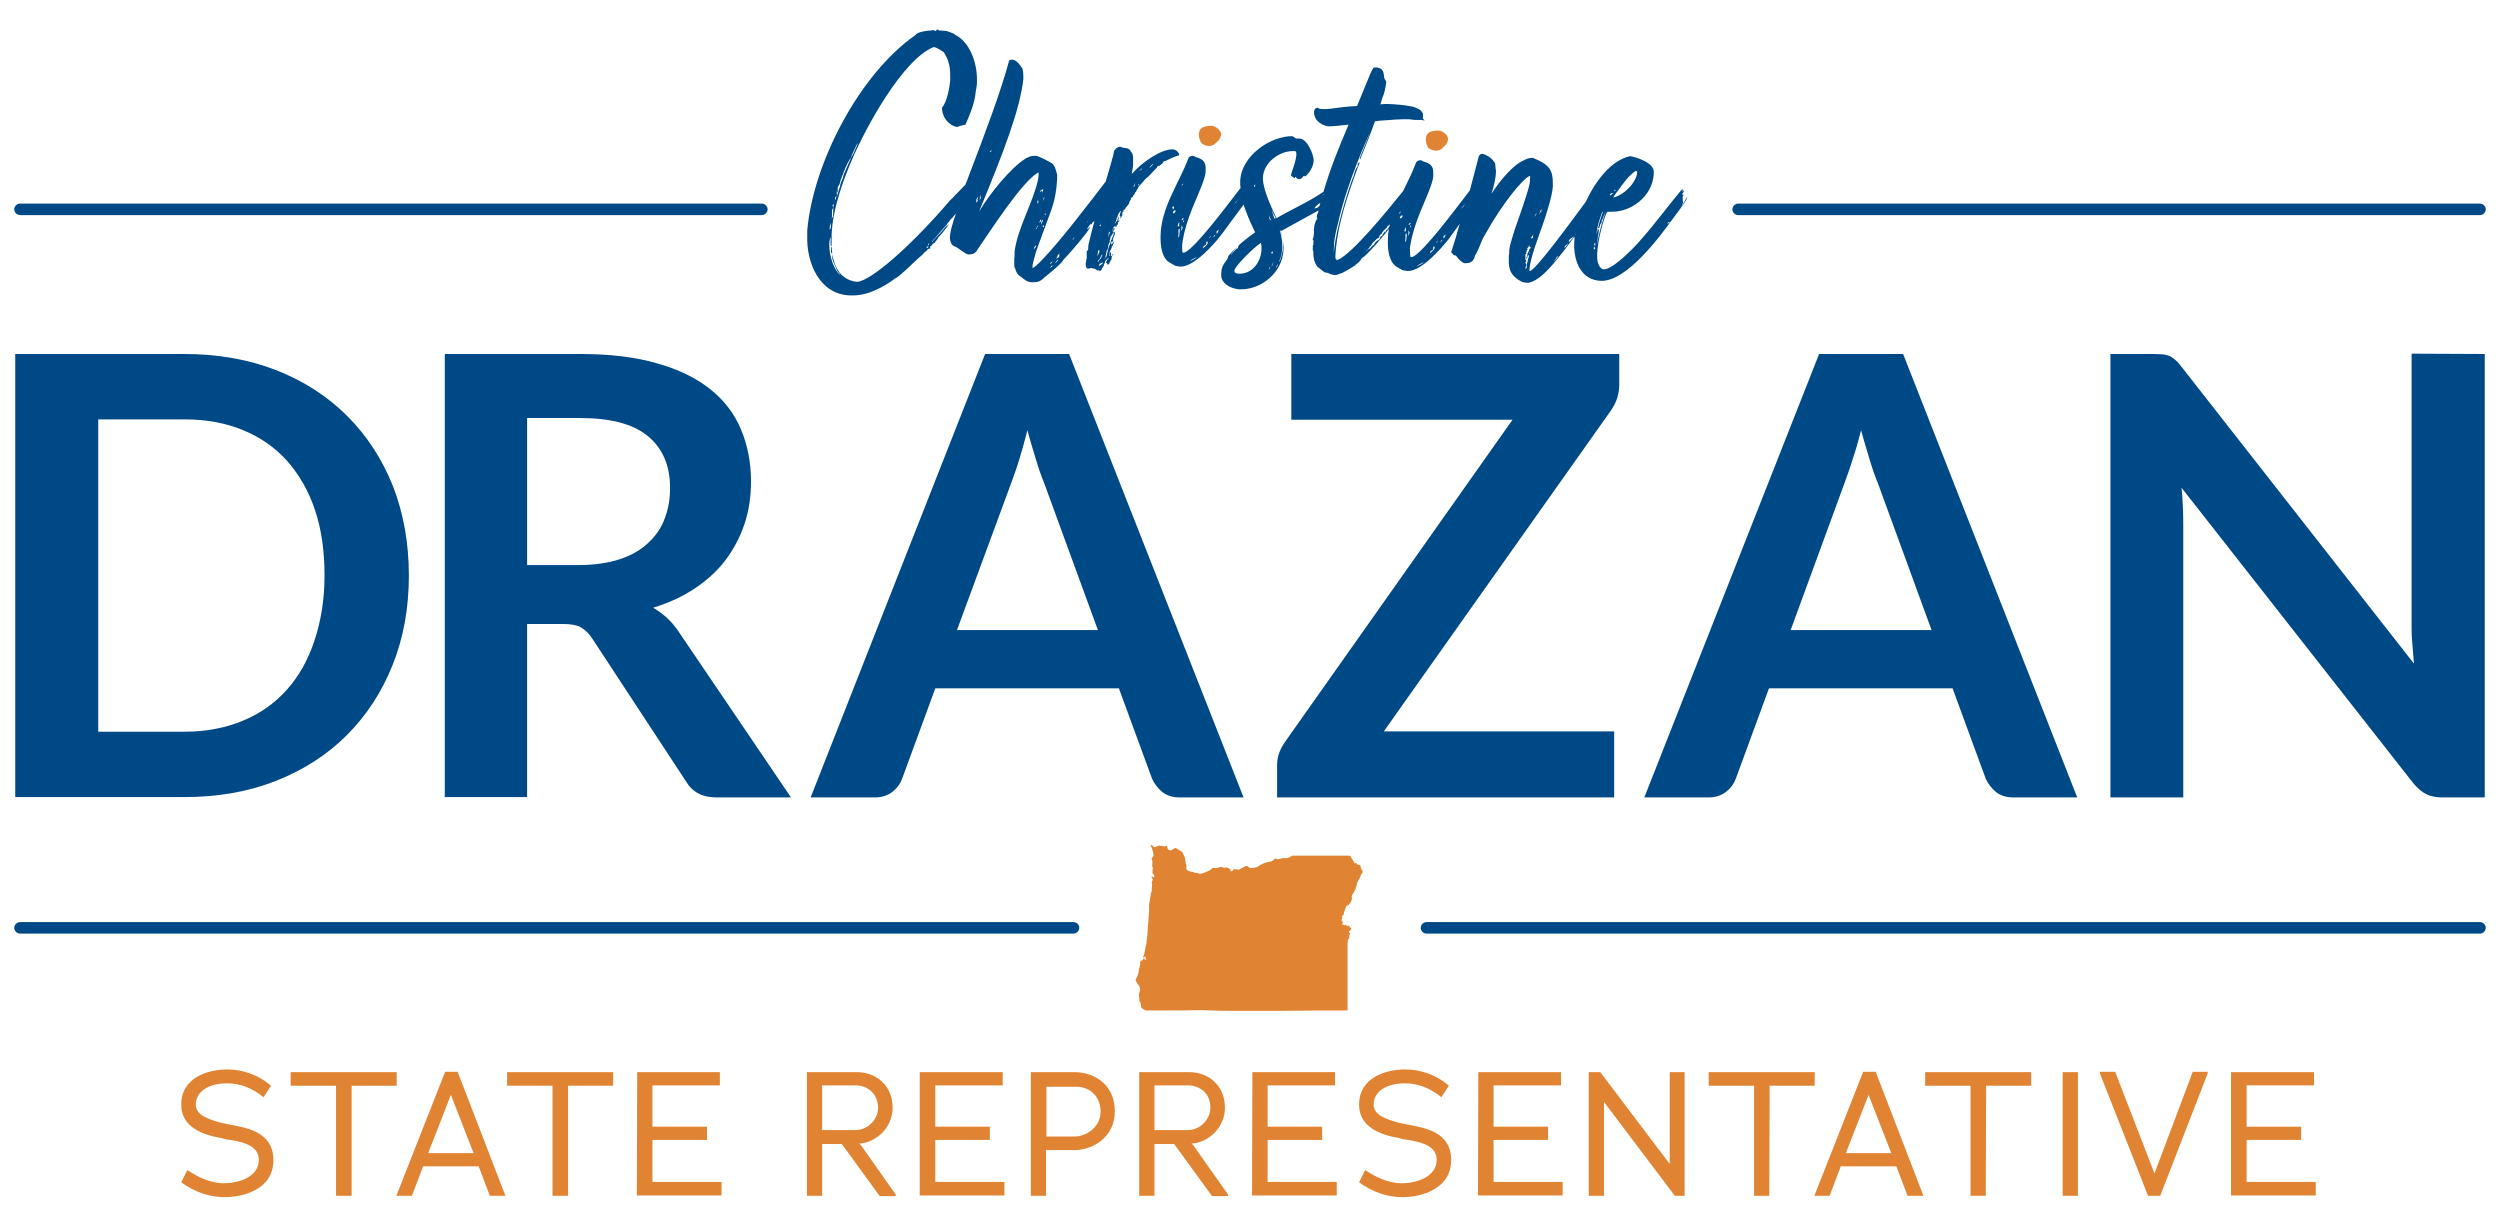 <?xml version="1.0" encoding="utf-8"?>
<!-- Generator: Adobe Illustrator 27.7.0, SVG Export Plug-In . SVG Version: 6.00 Build 0)  -->
<svg version="1.1" id="art" xmlns="http://www.w3.org/2000/svg" xmlns:xlink="http://www.w3.org/1999/xlink" x="0px" y="0px"
	 viewBox="0 0 738 360" style="enable-background:new 0 0 738 360;" xml:space="preserve">
<style type="text/css">
	.st0{fill:#004987;}
	.st1{fill:#E08433;}
</style>
<path class="st0" d="M732.1,275.6h-311c-0.9,0-1.7-0.8-1.7-1.7s0.8-1.7,1.7-1.7h311c0.9,0,1.7,0.8,1.7,1.7S733,275.6,732.1,275.6z"
	/>
<path class="st0" d="M316.9,275.6H5.9c-0.9,0-1.7-0.8-1.7-1.7s0.8-1.7,1.7-1.7h311c0.9,0,1.7,0.8,1.7,1.7S317.8,275.6,316.9,275.6z"
	/>
<path class="st0" d="M224.9,63.5H5.9c-0.9,0-1.7-0.8-1.7-1.7s0.8-1.7,1.7-1.7h219c0.9,0,1.7,0.8,1.7,1.7S225.8,63.5,224.9,63.5z"/>
<path class="st0" d="M732.1,63.5h-219c-0.9,0-1.7-0.8-1.7-1.7s0.8-1.7,1.7-1.7h219c0.9,0,1.7,0.8,1.7,1.7S733,63.5,732.1,63.5z"/>
<path class="st0" d="M120.7,169.9c0,9.6-1.6,18.4-4.8,26.4c-3.2,8-7.7,14.9-13.5,20.7c-5.8,5.8-12.8,10.3-20.9,13.5
	c-8.1,3.2-17.2,4.8-27.2,4.8H4.5V104.5h49.9c9.9,0,19,1.6,27.2,4.8c8.1,3.2,15.1,7.7,20.9,13.5c5.8,5.8,10.3,12.7,13.5,20.7
	C119.1,151.5,120.7,160.3,120.7,169.9 M95.8,169.9c0-7.2-0.9-13.6-2.8-19.3s-4.7-10.5-8.2-14.5c-3.6-4-7.9-7-13-9.1
	c-5.1-2.1-10.8-3.2-17.2-3.2H29V216h25.4c6.4,0,12.1-1.1,17.2-3.2c5.1-2.1,9.4-5.1,13-9.1c3.6-4,6.3-8.8,8.2-14.5
	S95.8,177.1,95.8,169.9"/>
<path class="st0" d="M233.5,235.4h-22c-4.2,0-7.2-1.6-9.1-4.9l-27.5-41.9c-1-1.6-2.2-2.7-3.4-3.4c-1.2-0.7-3.1-1-5.5-1h-10.4v51.1
	h-24.3V104.5h39.9c8.9,0,16.5,0.9,22.9,2.8c6.4,1.8,11.6,4.4,15.7,7.7c4.1,3.3,7.1,7.3,9,11.9c1.9,4.6,2.9,9.7,2.9,15.2
	c0,4.4-0.6,8.6-1.9,12.5c-1.3,3.9-3.2,7.5-5.6,10.7c-2.4,3.2-5.5,6-9.1,8.4c-3.6,2.4-7.7,4.3-12.3,5.7c1.6,0.9,3,2,4.3,3.2
	c1.3,1.2,2.5,2.7,3.6,4.4L233.5,235.4L233.5,235.4z M170.9,166.8c4.6,0,8.6-0.6,12-1.7s6.2-2.7,8.4-4.8c2.2-2,3.9-4.4,4.9-7.2
	c1.1-2.8,1.6-5.8,1.6-9.1c0-6.6-2.2-11.7-6.6-15.3c-4.4-3.6-11.1-5.3-20-5.3h-15.6v43.4L170.9,166.8L170.9,166.8z"/>
<path class="st0" d="M367.1,235.4h-18.8c-2.1,0-3.8-0.5-5.2-1.6c-1.3-1.1-2.3-2.4-3-3.9l-9.8-26.7h-54.2l-9.8,26.7
	c-0.5,1.4-1.4,2.7-2.8,3.8c-1.4,1.1-3.1,1.7-5.2,1.7h-19l51.5-130.9h24.8L367.1,235.4z M324.1,186l-15.9-43.5
	c-0.8-1.9-1.6-4.2-2.4-6.9s-1.7-5.5-2.5-8.6c-0.8,3.1-1.6,6-2.4,8.6c-0.8,2.7-1.7,5-2.4,7L282.5,186L324.1,186L324.1,186z"/>
<path class="st0" d="M478,113.5c0,2.8-0.8,5.3-2.4,7.6l-67.1,94.8h68v19.5h-99.5v-9.6c0-1.2,0.2-2.4,0.6-3.5c0.4-1.1,1-2.2,1.6-3.1
	l67.3-95.3h-65.3v-19.4H478V113.5L478,113.5z"/>
<path class="st0" d="M613.2,235.4h-18.8c-2.1,0-3.8-0.5-5.2-1.6c-1.3-1.1-2.3-2.4-3-3.9l-9.8-26.7h-54.2l-9.8,26.7
	c-0.5,1.4-1.4,2.7-2.8,3.8c-1.4,1.1-3.1,1.7-5.2,1.7h-19L537,104.5h24.8L613.2,235.4z M570.2,186l-15.9-43.5
	c-0.8-1.9-1.6-4.2-2.4-6.9s-1.7-5.5-2.5-8.6c-0.8,3.1-1.6,6-2.5,8.6c-0.8,2.7-1.7,5-2.4,7L528.6,186L570.2,186L570.2,186z"/>
<path class="st0" d="M733.5,104.5v130.9H721c-1.9,0-3.5-0.3-4.8-1c-1.3-0.6-2.5-1.7-3.8-3.2L644,144c0.4,4,0.5,7.7,0.5,11v80.4
	h-21.5V104.5h12.8c1,0,1.9,0.1,2.7,0.1c0.8,0.1,1.4,0.3,2,0.5c0.6,0.3,1.1,0.7,1.7,1.2s1.2,1.2,1.8,2l68.6,87.6
	c-0.2-2.1-0.3-4.2-0.5-6.2s-0.2-4-0.2-5.7v-79.6L733.5,104.5L733.5,104.5z"/>
<path class="st1" d="M355.8,42.9c0.3,0,0.7,0.2,1,0.2c0.6,0,1.6-0.2,2.1-0.9c0.8-0.7,1.2-0.9,1.6-2.4c0-1.4-1.8-2.7-3-2.7
	c-0.3,0.2-3.6-0.3-3.6,2.6c0,0.5,0.1,1.3,0.5,2.1C354.6,42.3,355.1,42.6,355.8,42.9"/>
<path class="st1" d="M422.8,44.3c0.3,0,0.7,0.2,1,0.2c0.6,0,1.6-0.2,2.1-0.9c0.8-0.7,1.2-0.9,1.6-2.4c0-1.4-1.8-2.7-3-2.7
	c-0.3,0.2-3.6-0.3-3.6,2.6c0,0.5,0.1,1.3,0.5,2.1C421.6,43.8,422.1,44,422.8,44.3"/>
<path class="st0" d="M344.1,47.5c2.6-1.3,3.2-1.4,3.7-1.6c0.2,0,0.3,0,0.3-0.2c0-0.1-0.1-0.3-0.1-0.4c-0.3-0.6-1-1.2-1.9-1.2
	c-3.3-0.1-9.2,3.9-12,7.3c0.2-1.7,0.4-1.7,0.4-3.3l0-1.3c0-0.8-0.1-1.5-0.7-2.1c-0.1-0.6-1-1-1.6-1c-1-0.1-1.3-0.3-1.5-0.4
	c-0.6,0.1-1.1,0.3-1.4,0.7c0,0.1-0.5,0.5-0.5,0.8c0,0.8-0.4,1.7-0.5,2.2c-0.6,2.4-1.3,4.6-1.9,6.6c-2.8,3.7-5.7,7.4-8.3,10.7
	c-5.5,7.1-12,14.5-13.2,14.8c-0.1,0-0.1-0.2-0.1-0.3v-0.4c0.1-0.8,1-4.2,1.5-5.4c1.6-4.4,2.6-7,3.9-10.6s1.8-6.8,1.9-10.6
	c0-0.3-0.6-2.3-0.7-2.4c0-0.2-0.4-0.6-0.5-0.9c-0.6-0.6-4.4-2.5-5.1-2.5c-1,0-1.6,0-2.6,0.6c-0.2,0-0.5,0.2-0.6,0.3
	c-4.1,2.6-10.3,10-13.6,15.6c7.6-18.4,12.1-30.3,13.1-39.2c0-1.2,0-2.9-0.5-3.4c-0.6-0.8-1.1-1.7-2.3-2.2c-0.1,0-0.3-0.1-0.5-0.1
	c-0.4,0-0.8,0.1-0.9,0.3c-2.5,9.3-7.2,21.7-11.9,34c-0.2,0.5-0.5,1.5-1,2.6c-1.6,1.6-4.2,4.4-4.5,4.6
	c-11.7,13.7-23.5,23.9-27.5,24.1c-5.9-0.6-7.7-6.3-7.5-12.3l0-1.4c0.2-8.2,4.1-17.9,5.9-22.1c4.3-10.1,15.2-29.9,24.2-33.5
	c0.8,0,2.2,1,3,1.5c1.6,2.5,1.9,4.5,1.9,7l0,1.3c-0.1,1.6-0.9,6.5-2.4,8c-0.1,2.9,2,5.4,4.5,5.8c0.2-0.2,1.8-0.6,2.4-0.7
	c1.3-2.9,2.8-6.6,3-9.5c0.2-1.1,0.4-2.1,0.4-2.9l0-0.7c0.1-5.5-2.4-11.5-6.4-13.4c-0.1,0-0.3-0.3-0.3-0.3c-1-0.4-2.1-0.9-2.7-0.9
	L277.3,9c-0.1,0-0.4-0.3-0.7-0.3c-0.1,0-0.2,0.4-0.4,0.5c-0.2-0.2-0.5-0.3-0.7-0.3c-0.3,0-0.6,0.1-0.8,0.1c-0.7,0-4,0.4-4.4,1.3
	c-16.9,11.8-30.3,38.2-32,57.7l0,1.5C238,77.5,241.9,87,251,87.2l0.8,0c5.7,0.1,11.8-4.5,12-4.7c0.1-0.1,0.3,0,0.3-0.3l0.4-0.1
	l1.3-1c1.7-1.4,3.9-3.6,5.1-4.7l1.6-1.4c0.1-0.3,0.6-0.7,1-0.9c0.3-0.4,0.3-0.7,1.1-0.7l0-0.8c0.1,0,0.2,0,0.2,0.2
	c0,0.1,0.2-0.2,0.2-0.3c0-0.1,0-0.2,0.2-0.2c0-0.3,0.2-0.3,0.8-0.7c0.2-0.6,0.9-0.9,0.9-1.4c0.1,0,2.9-3.3,3.2-4l-0.9,0.7
	c0,0.1-3.2,3.6-3.7,4.1c0,0.1-0.3,0.5-0.4,0.5c0.1-0.5,1.1-1.4,1.1-1.4c0-0.1,2.3-2.7,3.4-3.9c0.1-0.3,0.2-0.5,0.4-0.6
	c0.1,0,0.3-0.3,0.3-0.4c0.2-0.3,0-0.1,0.8-0.9c0.4-0.3,0.2-0.3,0.5-0.6l0.6-0.6c-0.4,1.2-0.8,2.1-0.9,2.7c-0.5,1.6-0.8,2.8-0.9,4.3
	c0,0.8,0.3,2.2,1.3,2.6c1,0.2,3.2,2.4,4.2,2.4c0.6,0,1.3,0,1.9-0.5c0.3-0.2,0.5-0.4,0.6-0.7c4-5.8,13.7-20.9,18.2-23
	c0,0.6,0,1.2-0.1,1.8c-1.4,6.9-6.1,14.5-7,21.6l0,1.3c-0.1,0.5-0.1,1.2-0.1,1.9c0,0.5,0,1.1,0.1,1.5l0.2,0.3
	c0.2,0.9,0.7,1.9,1.7,2.4c1.2,1,1.8,1.5,3,1.6l0.7,0c0.8,0,1.6-0.1,2.3-0.6c1.2-1.1,3.1-2.5,4.7-4c0.6-0.6,1.4-1.2,1.9-2.1
	c0.8-0.7,7.6-8.5,7.8-9.6c-0.3,0.2-0.4,0.2-0.6,0.6l-0.3-0.1L322,66c0,0.2,0,0.3,0.1,0.3c0.1,0,0.3-0.3,0.3-0.5
	c0-0.1,0.4-0.3,0.5-0.4c0.1,0,0.1-0.1,0.2-0.2c-0.6,2.2-1.2,4.6-1.8,7.1l-0.1,1.5c-0.2,0.1-0.3,0.2-0.4,0.5l0,1.9
	c-0.2,0.6-0.2,0.8-0.2,1.2c-0.1,0.1-0.1,0.2-0.1,0.4c0,0.2,0,1.2,0.3,1.2c0,0.3,0.2,0.3,0.5,0.3c0.5,0,0.4-0.2,1-0.2
	c0.2,0.2,0.8,0.2,0.8,0.2c0.2,0.2,0.5,0.2,0.7,0.5l0.6,0c0.1,0,0.1,0,0.2-0.1c0,0.2-0.1,0.3-0.2,0.4c0,0,0.6-0.2,0.8-0.4v-0.3
	c0.2-0.3,0.5-0.7,0.4-0.6c0.3-0.3,0.3-0.6,0.3-0.9c0.3-0.2,0.3-0.4,0.3-0.7c0-0.1,1.1-1.4,1.1-1c0,0.1-0.1,0.1-0.3,0.2
	c-0.1,0.2-0.2,0.6-0.2,0.6c-0.2,0-0.2,0.2-0.2,0.2c-0.1,0.1-0.1,0.5-0.1,0.5c0.1,0,0.2-0.2,0.3-0.2l0,0.7l0.3-0.4
	c0,0.1,0.1,0.2,0.2,0.4c0-0.2,0.6-1.5,0.8-1.6l0.1-0.8c0-0.2,0.3-0.5,0.3-0.8c-0.3,0-0.3,0.3-0.3,0.6c-0.3,0-0.3-0.3-0.3-0.3
	s0.1-0.1,0.1-0.3c0-0.2-0.1-0.5-0.1-0.6c-0.1,0.1-0.2,0.1-0.3,0.1c0,0.1-0.1,0.3-0.1,0.5c0,0.1,0,0.2,0.1,0.3c0,0.1,0,0.2-0.2,0.3
	l0-0.9l0.7-1.4c0.1-0.1,0.1-0.3,0.1-0.4c0-0.1,0-0.2,0.3-0.4c0,0,0-0.2,0.1-0.5c0.3-0.3,0.3-0.6,0.3-0.8c-0.3,0.3-0.8,1.1-0.8,1
	c0-0.2,0-0.3-0.2-0.5c0.1-0.1,0.3-0.2,0.3-0.5l0.3,0.2c0-0.1,0.1-0.2,0.1-0.4c0-0.1,0-0.2-0.1-0.3c0-0.1,0.2-0.7,0.3-0.8
	c0-0.1,0.3-0.5,0.3-0.9l0.1-0.7c-0.1,0.1-0.4,0.4-0.4,0.6c-0.1,0.3-0.2,0.5-0.2,0.8c-0.1,0.2-0.4,0.5-0.4,0.8c0,0.2-0.3,0.4-0.3,0.7
	c0,0.2-0.2,0.5-0.2,0.8l-0.5,1.2c0,0.2-0.3,1.3-0.3,1.3c0,0.1-0.2,1.4-0.5,1.4c-0.1,0.1-0.3,0.8-0.3,0.8c-0.1,0,0.4-1.4,0.4-1.6
	l0.2-1.1c0.3,0,0.5-1.6,0.5-1.6c0.1-0.3,0.1-0.6,0.4-0.9l0-0.7c0.2-0.2,0.2-0.5,0.2-0.8l0.8-1.2c0.1,0.1,0.2-0.2,0.2-0.2
	c-0.1,0-0.2-0.1-0.2-0.2c0-0.1,0.1-0.2,0.1-0.3c0.3-0.3,0.3-0.6,0.3-0.6c0-0.1,0-0.2-0.3-0.2c0,0.2,0,0.5-0.3,1.1l0.1-0.6
	c0-0.5,0.2-0.9,0.8-1.1c0,0,0,0.4,0.1,0.4s0.2-0.2,0.3-0.7c0.3,0,0.3-0.3,0.3-0.3v-0.5c0.2-0.1,0.4-0.2,0.5-0.6l-0.4,0.3
	c0.1-0.4,0.2-1.4,0.2-1.4c-0.2,0-0.2,0.3-0.2,0.5c-0.1,0-0.2,0.3-0.3,0.8c-0.4,0.2-0.8,1.2-0.8,1.1c0-0.2,0.5-1.1,0.6-1.5
	c0-0.2,0-0.5,0.2-0.5c0-0.2,0.2-0.8,0.2-0.8c0.1-0.1,0.5-1.2,0.9-1.2c0,0.2,0,0.3-0.2,0.5c0,0.1-0.1,0.3-0.1,0.5
	c-0.2,0.4-0.1,0.3-0.1,0.3c0.1,0,0.2,0.2,0.3,0.2c0,0.1-0.1,0.2-0.1,0.4c-0.1,0-0.1,0.1-0.1,0.4c0.2-0.3,0.2-0.5,0.5-0.5
	c0-0.5,0.1-0.1,0.2-0.6V63c0-0.1,0.1-0.3,0.1-0.5c0.2,0,0.3,0,0.3-0.3c-0.1,0-0.1-0.1-0.1-0.3c0-0.1,0.2,0.1,0.2,0.2
	c0.7-1.1,1.1-1.4,1.5-2c0-0.2,0.2-0.9,0.5-1.1c0-0.2,0.1-0.4,0.1-0.6c0-0.1,0.6-0.2,0.5-0.3c0-0.2,0.2-0.3,0.2-0.5l0.3-0.2
	c0.1-0.3,0.1-0.4,0.1-0.4c0-0.2,0.2-0.2,0.4-0.4c0-0.2,0.2-0.7,0.5-0.9c0-0.3,0.3-0.6,0.4-0.9c0.3,0,0.3-0.2,0.3-0.2
	c0.5-0.5,0.8-1,1.4-1.6c0.1-0.2,0.6-0.5,1-0.9l2.5-2.6c0-0.3,0.4-0.6,0.8-0.6l0.9-0.7C343.4,47.7,343.6,47.5,344.1,47.5 M307.5,66.3
	c0,0-0.1-0.3-0.2-0.5c0-0.2,0.4-0.8,0.6-1c0,0.2,0,0.5-0.2,0.7c-0.1,0.1-0.2,0.2-0.2,0.4L307.5,66.3L307.5,66.3z M308.7,63v0.4
	c-0.2,0-0.3-0.1-0.3-0.1C308.3,63.2,308.6,63,308.7,63 M308.1,67.1l-0.4-0.4c0.1-0.1,0.4-0.1,0.5-0.1
	C308.2,66.8,308.2,67,308.1,67.1 M308.2,58.2c0,0,0.1,0.2,0.1,0.3l-0.2,0.3c0,0.3-0.1,0.2-0.3,0.5l0.2-0.4
	C308,58.7,308.1,58.4,308.2,58.2 M307.1,56.3c0.2-0.1,0.4-0.4,0.9-0.4c0,0,0,0.4-0.1,0.3c0,0.4-0.2,0.6-0.3,0.6l0.1-0.3
	c0,0-0.3-0.3-0.3-0.2c0,0-0.1,0.2-0.3,0.5C307.1,56.6,307.1,56.4,307.1,56.3 M307,65.2c0-0.1,0.1-0.3,0.3-0.4l0.1,0.4
	c0,0-0.2,0.3-0.4,0.3c0,0.1-0.3,0.3-0.3,0.3S307,65.3,307,65.2 M246.2,60.2c0.2-0.1,0.2-0.2,0.2-0.4c0-0.2,0-0.3,0.1-0.4
	c0.1,0,0.1-0.2,0.1-0.3c-0.1-0.1-0.1-0.3-0.1-0.4c0-0.4,0.2-0.8,0.6-0.9c-0.1-0.5-0.1-0.9-0.1-1.3c0-0.1,0.2,0.2,0.3,0.4l0-1.4
	c0-0.2,0-0.4,0.1-0.5c0.3,0,0.7-1.5,0.7-1.7l0.3-0.7c0-0.3,0.2-0.5,0.2-0.7l0.3-0.5c0-0.6,0.5-1.1,0.5-1.5c0.5-1.1,0.9-2,1.4-2.8
	l0.5-0.7c0-0.3,0.2-0.7,0.2-0.7l1.4-3c0,0,0.3-0.3,0.4-0.5l-1.3,3c-0.9,1.5-0.9,1.7-0.9,1.7l-1.9,4.3c-0.1,0.2-0.1,0.5-0.2,0.5
	l-0.2,0.9c-0.2,0.5-0.8,1.6-0.8,2.4l-0.8,2.4c0,0.3-0.1,0.5-0.3,0.6l-0.4,1.5c-0.2,0.3-0.3,1.1-0.5,1.4c0,0.2,0,0.4-0.1,0.5v-0.4
	c-0.1-0.2-0.2-0.2-0.2-0.3C246.2,60.3,246.2,60.2,246.2,60.2 M245.6,64l0-1.3c0-0.7,0-0.9,0.4-1.3l-0.1,2.5
	c-0.2,0.2-0.3,0.5-0.4,0.8C245.5,64.5,245.6,64.1,245.6,64 M245,66.5c0,0,0.2-0.3,0.3-0.7c0,0.6-0.1,1.1-0.1,1.6
	c0,0-0.2,0.4-0.3,0.4C244.9,67.2,245,66.5,245,66.5 M244.8,72.3c0-0.8,0.1-1.6,0.4-2.3l0,2.2c0,0.2,0,0.3,0.3,0.4v0.5
	c0,0-0.1-0.1-0.2-0.3v0.6c0,0.5,0,1.1,0.1,1.5l0.3-0.5l0,1.7c0,0.9,0.6,1.7,0.8,2.4l0.4,0.9c0.3,1,1.1,1.3,1.1,1.7
	C246.3,79.9,244.8,75.8,244.8,72.3 M273.8,73.2c0,0-0.3-0.2-0.4-0.4l0.7,0C274,73.1,273.8,73.3,273.8,73.2 M274.2,72.1
	c0,0.3-0.3,0.3-0.3,0.3c0-0.3,0.2-0.6,0.5-0.6C274.2,71.9,274.2,72.1,274.2,72.1 M292.8,44.4c0.1,0-0.3,0.3-0.3,0.4
	c-0.1,0-0.1,0.1-0.4,0.1C292.2,44.8,292.5,44.4,292.8,44.4 M288.8,58.1c-0.1,0.1-0.1,0.2-0.1,0.3c0,0.2-0.2,0.3-0.2,0.4
	s0.1,0.2,0.1,0.4c0,0.2-0.3,0.6-0.3,0.6c-0.1-0.1-0.1-0.3-0.1-0.5C288.1,58.8,288.6,58.2,288.8,58.1c0-0.2,0.1-0.3,0.2-0.3
	C288.9,57.9,288.8,58.1,288.8,58.1 M289.6,57.4c0,0.3,0,0.8-0.1,0.8c0,0.7-0.2,0.6-0.4,0.8L289.6,57.4z M306.5,59.1v0.6
	c0,0.3-0.1,0.4-0.1,0.5l-0.2-0.7C306.2,59.5,306.4,59,306.5,59.1 M306.1,67.1c0,0,0.1-0.2,0.3-0.5C306.5,66.9,306.4,67.1,306.1,67.1
	c0,0.3,0,0.5-0.1,0.6c-0.1,0-0.1-0.2-0.1-0.3S306.1,67.2,306.1,67.1 M305.3,73.2c0-0.3,0.4-0.7,0.6-0.8c0,0.4-0.4,0.9-0.7,1.2
	L305.3,73.2L305.3,73.2z M310,79.1c0,0,0.2-0.4,0.3-0.5c0.1-0.2,0.2-0.2,0.4-0.2C310.8,78.6,310.2,79,310,79.1 M310.7,77.3
	c-0.1,0.1-0.3,0.4-0.4,0.4c0,0-0.4,0.3-0.4,0.2c0-0.2,0.6-0.6,0.8-0.7c0,0,0.1,0,0.3-0.2C310.8,77.1,310.7,77.2,310.7,77.3
	 M312.3,76.9c-0.2,0.3-0.6,0.6-1,0.9l0.9-1.1c0.1,0.1,0.2,0.1,0.3,0.1C312.4,76.8,312.3,76.9,312.3,76.9 M312.7,75.6
	c0,0.2-0.1,0.4-0.4,0.4c-0.1,0.1-0.2,0.3-0.6,0.3L312,76c0.1-0.2,0.2-0.4,0.2-0.6c0.2-0.2,0.4-0.4,0.5-0.6L312.7,75.6L312.7,75.6z
	 M317,70.4c0,0.1-0.1,0.3-0.4,0.3c0-0.1,0.5-0.6,0.6-0.6L317,70.4z M321,65.5h-0.1c0,0,0.2-0.1,0.3-0.2
	C321.2,65.4,321.2,65.5,321,65.5 M324.6,66.6c0-0.2,0.2-0.3,0.4-0.3l-0.1,0.4C324.9,66.8,324.5,66.8,324.6,66.6 M324.6,74.1
	l-0.6,1.6c0-0.6,0.1-1.2,0.2-1.8C324.4,73.9,324.7,74,324.6,74.1 M323.2,64.9c0-0.1,0-0.1,0-0.1C323.2,64.9,323.2,64.9,323.2,64.9
	C323.2,65,323.2,64.9,323.2,64.9 M324.3,77c0,0,0,0.2-0.2,0.4V77c0.3-0.5,0.6-0.4,0.7-0.9c0.2-0.3,0.3-0.9,0.6-1
	c0,0.3,0,0.4-0.1,0.4l-0.2,0.5C325,76.5,324.7,76.5,324.3,77 M325.4,77.9c-0.3,0.1-0.9,0.7-1,0.6c0-0.1,0.1-0.4,0.2-0.6
	c0.2-0.1,0.6-0.4,1-0.4L325.4,77.9z M327.2,70.1c0-0.5,0.1-0.8,0.1-1.3c0-0.1,0.1-0.2,0.1-0.3c0,0,0.2-0.1,0.3-0.1
	C327.7,68.4,327.2,69.9,327.2,70.1 M335,54.9l-0.6,0.3l0.4-0.4c0.1-0.1,0.2-0.7,0.3-0.7C335.1,54.2,335,54.7,335,54.9 M335.9,54.8
	c0.1-0.3,0.2-0.3,0.2-0.5c0,0.2,0.3,0.2,0.3,0.2L335.9,54.8L335.9,54.8z M336.3,50.5c0,0,0.2-0.4,0.4-0.4c0-0.2,0.1-0.3,0.5-0.3
	C337.1,49.9,336.3,50.5,336.3,50.5 M339.3,49.6c0.1-0.4,0.9-1.2,1.3-1.3C340.1,48.9,339.7,49.2,339.3,49.6"/>
<path class="st0" d="M496.4,60.8c0-0.3,0.2-0.3,0.2-0.5c0.1-0.2,0.2-0.4,0.3-0.5c-0.1,0.1-0.2-0.9-0.2-1.7l0.3-0.5
	c0,0-0.3-0.2-0.5-0.3c0.2-0.3,0.5-0.6,0.5-0.6c0-0.3,0.2-0.8,0.1-0.6l-0.4,0.5l0-0.9c-3,3.4-7.9,10.1-12,14.7
	c-2,2.4-8.5,9.2-11.3,9.1c-1,0-1.9-1.7-1.9-3.4l0-1.2c0.1-4.1,2-10.4,2.7-11.9c0.1-0.1,0.3-0.5,0.4-0.5l1.3,0
	c5.2,0.1,11.9-4.2,12.3-11.2v-0.5c0.1-2.7-5-4.4-7-4.7c-5.5,1.2-10.1,7.1-13.1,13.5c-5.3,7.2-15.1,20.5-16.5,20.4
	c-0.1,0-0.1-0.1-0.1-0.6c0.3-3.5,2.7-9.5,4.1-13.6c0.8-2.3,2.7-8.2,2.8-10.8c0-1.2,0-2.2-0.2-3.2c-0.5-3-3.1-4.1-5.7-5.2
	c-1,0-1.8,0.2-2.8,0.8c-2.9,1.2-6.9,5.8-9.4,9.8c0.8-2.7,1.3-4.9,1.3-6.4v-0.5c-0.2-0.9-0.1-1.2-0.2-1.9c-0.1-0.6-1.2-1.7-1.8-2.1
	c-0.3-0.2-1.6-0.9-2.1-0.9c-0.6,0-0.9,0.6-1,0.9c-0.6,2.2-1.5,5.8-2.6,9.9c-4.8,6.3-13.2,17.5-16.6,19.5c-0.2,0.1-0.5,0.2-0.9,0.2
	c-0.1,0-0.2-2-0.2-2.5l0.1-0.9c0.5-3.1,1.5-6.3,2.9-9.8l0.3-0.7c1.3-3.2,3.4-7.7,3.6-9.9v-0.4c0.1-2.2-0.3-3.3-2.8-4
	c-0.2,0-0.6-0.4-0.9-0.4c-0.8,0-1.3,0.3-1.5,1c-1,2.7-2.4,5.4-3.7,8.1c-5.3,6.6-14.6,17.9-19,20.2c-0.2,0.1-0.4,0.1-0.5,0.1
	c-0.4,0-0.5-0.4-0.5-1c0.4-8.8,3.7-18.5,7.2-27.8c-0.1,0-0.4,0.3-0.6,0.3l0,0.9l-0.3,0.4c-0.4,0.6-0.8,1.8-0.9,2.4
	c-1,2.2-4.3,12.6-5.4,19.2l-0.5,3.6l0.1-2.2c0-2.1,0.7-4.6,1.2-6.7c2.6-11.8,9-25.9,9.4-26.6l-3,7.5l0.1,0.4c1.4-3.4,3-7.4,4.4-11.3
	c2-0.3,4.1-0.3,5.9-0.5c0.8,0,1.8-0.1,2.5-0.1l1.7,0c0.7,0.1,1.3,0.2,1.8,0.2s1.2,0,1.7,0c0.2,0,1,0.2,1.1,0.2
	c-0.2-0.1-0.5-0.6-0.6-0.6c0-0.4,0.1-0.9,0.1-1.3l-0.2-0.4c-0.4-1-1.9-1.5-2.8-1.8c-2.5-0.5-4.8-0.7-7.3-0.8c-0.7,0-1.6,0-2.3,0.1
	l0.6-2c0.5-1,0.9-2.8,1.1-4.4V24c0-0.1-0.5-0.6-0.6-1.1c-0.1-2-0.6-3-2.7-3c-0.2,0-0.4,0.1-0.6,0.3l-0.8,1.6l-3.9,9.5
	c-2.9,0.1-5.6,0.5-7.9,0.8c-0.5,0-0.8,0.1-1.3,0.1h-0.7c-0.4,0-0.8,0-1.4-0.2c-0.2-0.1-0.3-0.2-0.4-0.2c-0.5,0-0.9,0.4-1,1.1
	c-0.1,3.2,3.2,4.4,4.5,4.4c1.3-0.1,2.4-0.1,3.6-0.3l2.1-0.2c-2.8,6.5-5.5,13.2-7.4,19.8c-4,2.8-9.8,5.4-13.9,7.8
	c-1.1-2.4-4-8.3-4-11.8c0.1-4.7,5-8.1,9-8h0.4c0.2,0,0.4,0,0.5,0.8c0,2-1.6,5.8-1.6,6.3c0,0.3,0.6,0.6,1.1,0.9c0.1,0,0-0.4,0.2-0.4
	c0.1,0,0.3,0.6,1.1,0.7c0.8,0,1.3-1,1.4-1c0.1,0,0.3,0.2,0.4,0.2c1.1-0.9,2.5-2.9,2.5-4.8c0-1.6-1.9-6.4-4.2-6.4l-1,0
	c0,0-0.9-0.6-1.1-0.7c-6.3-0.1-15.2,5.7-15.4,13.4c0,0.6,0,1.3,0.1,1.9c-4.9,6.4-12.9,17-16.2,18.9c-0.2,0.1-0.5,0.2-0.9,0.2
	c-0.1,0-0.2-2-0.1-2.5l0.1-0.9c0.5-3.1,1.5-6.3,2.9-9.8l0.3-0.7c1.3-3.2,3.4-7.7,3.6-9.9v-0.4c0.1-2.2-0.3-3.3-2.8-4
	c-0.2,0-0.6-0.4-0.9-0.4c-0.8,0-1.3,0.3-1.5,1c-2.7,7.1-7.9,14.3-8.1,22.4c-0.1,3.1,0.3,7,3,8.3c0.6,0.2,0.3,0.4,0.8,0.4
	c0.2,0.5,2.1,0.6,2.1,0.6c4,0.1,10.1-6.8,12.1-9.5l6.5-8.8c0.8,2.4,1.8,4.9,3,7.3l0.4,0.9c-0.8,0.5-3.9,2.9-4.6,3.6l-0.3,0.4
	c-0.1,0.1-0.1,0.2-0.1,0.3c0,0-0.1,0.3-0.1,0.4c-0.2,0,0,0.1-0.3,0.1c-0.1,0.1-1.4,1.3-1.8,1.9c0-0.4,1.5-1.8,2-2.4
	c-0.4,0.3-2.8,2.4-2.8,3c0,0.5-0.9,1.5-1.2,2c-0.7,1.1-0.8,2-0.8,3.4c0,2.1,2.3,3.8,5.2,4.1h0.6c5.7,0.1,12.4-4.7,12.6-11.9
	c0-0.5,0-0.9-0.1-1.5c-0.2-1.9-0.4-2.5-0.8-3.7l10-5.5c0.4-0.2,0.8-0.5,1.2-0.7c0,0.4-0.1,0.8-0.3,1c-0.1,0.3-0.2,0.6-0.2,1.1
	l0.2,0.4c-0.3,0.2-0.3,0.3-0.4,0.5c-0.3,0.6-0.6,1.7-0.6,2.4c-0.1,0.3-0.1,0.4-0.1,0.4c0,0.1,0.1,0.2,0.1,0.3l-0.1,1.4
	c0,0.3-0.2,0.6-0.3,1.1c0,0.1,0.1,0.2,0.3,0.4c-0.1,0.2-0.1,0.4-0.1,0.6v0.5c-0.1,0.1-0.2,0.6-0.2,0.6c0,0.1,0.1,0.4,0.1,0.4
	c-0.1,0.1-0.1,0.2-0.1,0.3c0,0.3,0.2,0.6,0.2,0.9l0,0.6c0,0.7,0.1,0.9,0.2,1.6c0,0.1,0,0.3,0.1,0.4l0.4,1c0.2,0.1,0.2,0.5,0.6,0.8
	c0.1,0.1,0.7,0.6,1.1,0.9c0.1,0.1,0.8,0.6,0.8,0.6c0.1,0.1,1,0.3,1.2,0.3c0.3,0.3,1.6,0.6,2,0.6c0.7,0,1.3-0.4,1.7-0.5
	c0.8-0.2,1-0.5,1.7-0.8c0.8-0.5,1.6-0.9,2.4-1.5c0,0,0.3,0,0.3-0.3c0.8-0.6,1.3-0.9,1.8-1.9c1.5-0.7,6.6-6.8,8-8.6
	c-0.2,1-0.3,2.1-0.3,3.1c-0.1,3.1,0.3,7,3,8.3c0.6,0.2,0.3,0.4,0.8,0.4c0.2,0.5,2.1,0.6,2.1,0.6c4,0.1,10-6.8,12.1-9.5l3.2-4.4
	c-0.7,2.6-1.5,5.2-2.3,7.7c-0.1,0.3-0.2,0.5-0.2,0.7c0,0.2,0.4,0.3,0.5,0.5c0.1,0.3,0.4,0.4,0.7,0.4c0.3-0.1,1.3,1.9,2.7,2.3
	c1.2,0,2.2-0.1,2.8-1.3c0.1-0.3,0.3-0.6,0.3-0.9c1.5-2.4,1.6-4,2.9-6.1c5.7-10.2,11.5-16.8,13.3-17.5c0.1,0,0.1,0.1,0.1,0.3
	l-0.1,1.7c-0.4,2.5-3,9.7-4.5,14c-0.2,0.7-1.4,4.5-1.4,4.9c-0.1,0.5-0.2,1.1-0.2,1.8V75c-0.1,0.2-0.1,0.5-0.1,0.7l0,1.8
	c0.1,2,0.5,3.6,3,5.2c0.3,0.1,0.7,0.6,1.7,0.7c0.2,0,0.7,0.1,1,0.1c1.8-0.3,4.2-1.8,7.4-5.6c2.2-2.6,4.3-5.3,6.3-8.1
	c0,0.1,0,0.2,0,0.2c0,0.6-0.1,1.4-0.1,2c-0.1,5.6,2.3,10.8,8,10.9c7.6,0.2,17.6-13.5,20.8-17.9l2.6-3.5c0.2-0.2,2.2-3.2,2-3.2
	C497.8,58.3,496.8,60.4,496.4,60.8 M482.9,50.4c0.1,0.2,0.4,0.1,0.4,0.4c-0.1,2.9-3.9,6.9-7.1,7.5l0.6-0.9
	C479.5,53.7,480.6,52,482.9,50.4 M476.6,56c0,0,0.3,0,0.3,0.2c0,0.1-0.1,0.2-0.3,0.3L476.6,56L476.6,56z M475.7,57
	c0,0,0.6,0.1,0.6,0.2c-0.6,0-0.8,0.4-0.8,0.6l-0.3-0.5C475.4,57.3,475.6,57,475.7,57 M346.3,60.9c0.1,0,0.3,0.1,0.3,0.3
	c0,0.2-0.2,0.4-0.4,0.8c0-0.2,0.1-0.3,0.1-0.4c0-0.1-0.1-0.1-0.3-0.1C346,61.3,346.3,61,346.3,60.9 M346.5,63c0,0-0.2-0.1-0.3-0.2
	c0.1-0.3,0.3-0.7,0.6-0.7c0.1,0,0.2,0.1,0.3,0.1C347.1,62.4,346.6,63,346.5,63 M347.6,66.7c0,0,0.2-0.3,0.2-0.4
	c0-0.4,0.2-0.6,0.4-0.7c-0.1,0.1-0.1,0.3-0.1,0.4v0.5c0,0.2,0,0.3-0.1,0.3C347.7,66.8,347.6,66.8,347.6,66.7 M348.1,69.6
	c0,0.2-0.1,0.3-0.3,0.5c0-0.3,0.1-0.9,0.1-1.1l0-1.3l0.3-0.2C348.3,67.9,348.3,68,348.1,69.6 M349,54.5c0-0.2,0.1-0.2,0.3-0.3
	c-0.1,0.2-0.2,0.3-0.2,0.4c-0.1,0.1-0.3,0.2-0.3,0.2C348.8,54.7,348.9,54.5,349,54.5 M349.4,64.4c0,0.3-0.3,0.6-0.6,0.6
	c0-0.1,0.1-0.3,0.2-0.4C349,64.4,349.2,64.4,349.4,64.4 M348.6,68.2c0.2-0.4,0.2-1.5,0.2-1.6c0.1-0.2,0.1,0.4,0.3,0.4
	C349.2,67,349,67.8,348.6,68.2 M349.3,65.6c0-0.1,0-0.3-0.1-0.3c0.1-0.1,0.1-0.2,0.4-0.2C349.5,65.3,349.5,65.5,349.3,65.6
	 M352.5,76.5c-0.2,0.1-1.2,0.6-1.2,0.6c0-0.2,1.1-0.8,1.4-0.9c0.2-0.2,0.2-0.1,0.5-0.3C353.3,75.9,352.8,76.4,352.5,76.5
	 M355.1,73.3c0.1-0.3,0.1-0.6,0.3-0.7l0.6-0.4c0.1-0.1,0.1-0.6,0.1-0.7c-0.1-0.1,0.2-0.2,0.3-0.3c0,0.1,0.1,0.3,0.1,0.4
	C356.6,72,355.9,72.7,355.1,73.3 M357.2,70c0,0.2-0.2,0.4-0.2,0.3c0-0.2,0.2-0.3,0.2-0.5c0.1,0,0.3-0.1,0.4-0.2
	C357.5,69.7,357.4,69.9,357.2,70 M358.2,70.2l0.2-0.7l0.4-0.2L358.2,70.2L358.2,70.2z M359.2,69c0,0-0.1-0.4-0.1-0.5
	c0-0.3,0.4-0.5,0.9-0.7C359.7,67.9,359.3,69.1,359.2,69 M364.9,59.7c-0.1,0.1-0.6,0.5-0.6,0.5l1.3-1.4
	C365.2,59.2,365.1,59.5,364.9,59.7 M370.5,55.2c-0.1-0.1-0.3-0.2-0.3-0.3c0-0.2,0.2-0.3,0.3-0.5L370.5,55.2L370.5,55.2z M366.1,80.8
	c-0.5,0-1.2,0-1.6-0.4c-0.1-0.2-0.1-0.4-0.1-0.6c0-0.9,5-6.2,7.8-8.1c0.2,0.6,0.2,1.3,0.2,1.9C372.3,77.3,369.7,80.7,366.1,80.8
	 M374.8,79.6c-0.1-0.3-0.2-0.4-0.2-0.4c0-0.1,0.1-0.3,0.2-0.5C374.8,79,374.8,79.3,374.8,79.6 M374.8,64.7c-0.1-0.4-0.2-0.9-0.2-1.1
	l0.7,1.6L374.8,64.7L374.8,64.7z M375.2,74.6l0.6-0.4c0,0.1-0.1,0.6-0.2,0.7C375.5,74.9,375.2,74.7,375.2,74.6 M375.7,77.9
	c0,0.1,0,0.3-0.3,0.8c0-0.4,0.3-1.1,0.6-1.4L375.7,77.9L375.7,77.9z M376.3,64.6c-0.3-0.4-0.7-2-0.9-2.6c0.2,0.5,0.9,1.9,1.2,2.4
	L376.3,64.6L376.3,64.6z M377,78.6c-0.1,0.3-0.2,0.4-0.3,0.4c-0.1,0,0.3-0.7,0.5-1.1C377.2,78,377.2,78.4,377,78.6 M378.7,72.8
	c0,1.9-0.6,3.7-1.1,4.6l0.1-0.5c0.3-0.6,0.6-1.6,0.7-2.5c0.2-1.5,0.2-3.7-0.6-6.3l0.2-0.1C378.6,69.7,378.8,71.5,378.7,72.8
	 M390.8,57.3c0,0,0,0.1,0,0.1c-0.1,0-0.2,0-0.4,0C390.4,57.4,390.5,57.4,390.8,57.3 M388,61.5c0.4-0.6,1.2-1.4,1.8-1.6
	c-0.1,0.2-0.2,0.4-0.2,0.6v0.1C389.4,60.9,389,61.5,388,61.5 M413.1,62.8l0.3-0.3v-0.1c0,0,0.1,0.1,0.1,0.1
	c-0.1,0.2-0.2,0.4-0.3,0.5c0,0-0.1,0-0.2,0C413,62.9,413,62.8,413.1,62.8C413.1,62.8,413.1,62.8,413.1,62.8 M416,66
	c0-0.1,0.2-0.2,0.4-0.2c0,0.3-0.3,0.6-0.6,0.6C415.8,66.3,415.9,66.1,416,66 M409.7,67.6c-0.6,0.4-0.5,0.4-0.8,1.1
	c0-0.1,0-0.2-0.1-0.4c-0.2,0.4-0.4,0.6-0.6,0.9c0,0-0.1,0.1-0.1,0.3c0,0.1-0.4,0.3-0.6,0.4c-0.1,0.3-0.1,0.6-0.4,0.9
	c0-0.1-1.1,0.6-1.1,0.8c-0.2,0.4-0.6,0.8-1,1.1c-0.2,0.1-0.5,0.7-0.6,0.7c-0.5,0-0.8,0.7-1.3,1c0.6-0.6,1-1.2,1.5-1.8l0.4-0.5
	c0-0.2,0.6-0.9,0.8-0.9c0.2-0.3,0.3-0.4,0.4-0.4c0-0.3,0.5-0.4,0.6-0.5c0.5,0,0.3-0.4,0.4-0.7c0.1,0,0.2-0.2,0.2-0.3
	c0-0.1,0.5-0.1,0.5-0.4c0.1-0.4,0.5-0.6,0.6-0.9c0.3-0.3,0.6-0.5,0.9-0.8c0-0.2,0.1-0.5,0.5-0.5c0-0.1,0-0.4,0.1-0.3
	c0.1,0,0.2-0.1,0.3-0.2c0,0.1-0.1,0.3-0.1,0.5L409.7,67.6L409.7,67.6z M413.5,64.5c0,0-0.2-0.1-0.3-0.2c0.1-0.3,0.3-0.7,0.6-0.7
	c0.1,0,0.2,0.1,0.3,0.1C414.1,63.9,413.6,64.5,413.5,64.5 M414.5,68.2c0,0,0.2-0.3,0.2-0.4c0-0.4,0.2-0.6,0.4-0.7
	c-0.1,0.1-0.1,0.3-0.1,0.4V68c0,0.2,0,0.3-0.1,0.3C414.7,68.3,414.6,68.3,414.5,68.2 M415.1,71c0,0.2-0.1,0.3-0.3,0.5
	c0-0.3,0.1-0.9,0.1-1.1l0-1.3l0.3-0.2C415.3,69.4,415.3,69.5,415.1,71 M415.6,69.7c0.2-0.4,0.2-1.5,0.2-1.6c0.1-0.2,0.1,0.4,0.3,0.4
	C416.2,68.4,416,69.2,415.6,69.7 M416.3,67.1c0-0.1,0-0.3-0.1-0.3c0.1-0.1,0.1-0.2,0.4-0.2C416.5,66.8,416.5,67,416.3,67.1
	 M419.5,78c-0.2,0.1-1.2,0.6-1.2,0.6c0-0.2,1.1-0.8,1.4-0.9c0.2-0.2,0.2-0.1,0.5-0.3C420.3,77.4,419.8,77.9,419.5,78 M422.1,74.8
	c0.1-0.3,0.1-0.6,0.3-0.7l0.6-0.4c0.1-0.1,0.1-0.6,0.1-0.7c-0.1-0.1,0.2-0.2,0.3-0.3c0,0.1,0.1,0.3,0.1,0.4
	C423.6,73.4,422.9,74.1,422.1,74.8 M424.2,71.4c0,0.2-0.2,0.4-0.2,0.3c0-0.2,0.2-0.3,0.2-0.5c0.1,0,0.3-0.1,0.4-0.2
	C424.5,71.1,424.4,71.3,424.2,71.4 M425.2,71.7l0.2-0.7l0.4-0.2L425.2,71.7L425.2,71.7z M426.2,70.4c0,0-0.1-0.4-0.1-0.5
	c0-0.3,0.4-0.5,0.9-0.7C426.6,69.4,426.3,70.5,426.2,70.4 M432.5,60.2c-0.3,0.4-0.4,0.7-0.6,0.9c-0.1,0.1-0.6,0.5-0.6,0.5
	L432.5,60.2z M454.8,62.1c0-0.1,0.2-0.5,0.2-0.4v0.4c0,0.4-0.1,0.5-0.2,0.5c0,0-0.5,0.8-0.5,0.7C454.4,63.1,454.8,62.3,454.8,62.1
	 M453.1,63.6c0.1-0.2,0.2-0.5,0.6-0.6c-0.2,0.2-0.9,1.1-1,1.6C452.8,64.3,453,63.9,453.1,63.6 M452.1,70.2c0-0.3,0.2-0.5,0.3-0.6
	c0-0.1,0.1-0.2,0.2-0.2c0,0-0.1,0.5-0.1,0.8c-0.1,0.1-0.2,0.2-0.3,0.2c-0.2,0-0.3-0.3-0.4-0.4L452.1,70.2L452.1,70.2z M451.4,75.8
	c-0.3,0.3-0.3,0.7-0.4,1c0,0.2,0,0.5-0.1,0.5c0,0.1-0.1,0.2-0.1,0.4c-0.1,0.4-0.1,0.8-0.1,1.2c0,0-0.1,0.2-0.1,0.3l-0.3,0.2
	c0-0.5,0.3-1.1,0.3-1.3c0,0-0.2-0.4-0.3-0.5c0-0.2,0.3-0.5,0.3-0.6c0-0.1-0.2-0.3-0.3-0.4c0-0.5,0-1.1,0-1.5c0-0.1,0.3-0.1,0.3-0.3
	c0,0-0.1-0.3-0.1-0.4c0.2-0.1,0.2-0.2,0.2-0.4c0-0.3,0.4-0.4,0.4-0.6l-0.4,0.1c0-0.1,0.3-0.4,0.4-0.4c-0.1-0.1-0.1-0.3-0.1-0.3h0.4
	l0-0.5l0.2,0.6c0.1,0,0.3,0,0.3,0.2c0.1,0-0.3,0.3-0.3,0.3c0,0.1-0.2,0.4-0.2,0.3c0,0.1,0,0.5-0.2,0.5c0,0.4-0.2,0.4-0.2,0.4
	c0,0.3-0.1,0.4-0.1,0.5c0,0.1-0.3,0.9-0.4,1.3c0,0.1,0.3-0.2,0.3-0.2c0.1,0,0.1-0.3,0.1-0.5c0.1-0.3,0.3-0.4,0.4-0.4V75.8
	L451.4,75.8z M451.5,74.7c0,0.2-0.1,0.3-0.1,0.2c0-0.2,0-0.4,0.2-0.7L451.5,74.7L451.5,74.7z M459.5,76.4c-0.2,0.1-0.8,0.7-1,0.7
	l0.9-0.8c0-0.2,0.1-0.4,0.2-0.5c0.3-0.1,0.4-0.2,0.5-0.2C459.9,75.8,459.5,76.2,459.5,76.4 M461.8,73.2c0,0-0.1,0,0.3-0.5l-0.3,0.1
	c0.2-0.1,0.4-0.6,0.4-0.4c0,0.2-0.1,0.2-0.1,0.3c0.2-0.2,0.4-0.7,0.8-0.8C462.7,72.1,462.1,73.2,461.8,73.2 M464,70.6
	c-0.8,0.8-0.9,0.9-0.9,0.9c0-1.1,0.6-0.9,1.5-1.8C464.4,70.1,464.1,70.5,464,70.6 M465.1,69.4c-0.1,0,0-0.2,0.1-0.4
	c0,0.1,0,0.1,0,0.2C465.1,69.3,465.1,69.4,465.1,69.4 M470.5,73.6l0-0.8c0.4,0.3,0.4,0.5,0.4,0.7C470.9,73.5,470.6,73.6,470.5,73.6
	 M470.8,72.7c0,0,0-0.1-0.2-0.7c0-0.1,0.2-0.2,0.3-0.4C471,71.9,470.9,72.7,470.8,72.7 M471.7,67.5l-0.4,1.7
	c0.1-2.3,0.9-4.4,1.6-6.4c0,0,0.2-0.3,0.3-0.3c0,0-1,2.8-1.2,3.7L471.7,67.5c0.1-0.2,0.2-0.2,0.3-0.2c0.1,0,0.2-0.3,0.2-0.3
	c0-0.3,0.3-1.1,0.5-1.1c0.1-0.1,0.2-0.6,0.2-0.6s-0.2,0.3-0.2,0.2l0.6-1.4c0.1-0.4,0.5-1.1,0.7-1.6c-0.9,2.5-2.1,6.6-2.5,9.6
	c0-1.3,0.4-3.4,0.4-3.4s0.1-0.5,0.1-0.7C471.9,67.7,471.8,67.6,471.7,67.5 M492.2,66.1c0-0.1,0.1-0.2,0.2-0.2c0,0,0.1-0.1,0.1-0.3
	c0,0,0-0.1,0.4-0.1C492.9,65.8,492.1,66.2,492.2,66.1"/>
<path class="st1" d="M397.3,272.9c0.1,0.1,0.2,0.3,0.3,0.4s0.2,0.2,0.3,0c0.1-0.1,0.2-0.1,0.3-0.1c0,0,0.1,0.1,0.1,0.2
	c0,0.2,0.1,0.4,0.3,0.4c0.4,0.1,0.4,0.2,0.2,0.5c-0.1,0.2-0.1,0.5-0.5,0.5c-0.2,0-0.1,0.5,0.1,0.6c0,0,0.1,0,0.2,0.1
	c-0.1,0.2-0.3,0.4-0.3,0.7c0,0.1,0,0.3,0,0.4c0,0.2-0.1,0.6-0.3,0.7c-0.1,0-0.1,0.1-0.1,0.2c0,0.4-0.1,0.9-0.1,1.3
	c0,6.4,0,12.8,0,19.2c0,0.1,0,0.2,0,0.3c-0.1,0-0.2,0-0.3,0c-6.1,0-12.2,0-18.4,0.1c-1.7,0-3.3,0-5,0c-3.8,0-7.5,0-11.3,0
	c-1.8,0-3.5,0-5.3-0.1c-3.2-0.2-6.4,0-9.6,0c-1.6,0-3.1,0-4.7,0c-1.6,0-3.2,0-4.9,0c-0.2,0-0.3-0.1-0.5-0.2
	c-0.2-0.1-0.4-0.3-0.6-0.4c-0.4-0.3-0.4-0.6-0.4-1c-0.1-0.4,0-0.8-0.4-1c0,0,0,0,0,0c0-0.4-0.1-0.7-0.1-1c0-0.3-0.1-0.6-0.1-1
	c0-0.3,0.1-0.6,0.2-0.9c0.3-0.6,0.1-1.1,0-1.6c0,0,0,0,0,0c-0.3-0.1-0.3-0.5-0.4-0.7c0,0-0.1-0.1-0.1-0.1c-0.3,0-0.3-0.3-0.4-0.5
	c-0.1-0.2-0.2-0.4-0.3-0.6c0.5-1,1-1.9,1-3.1c0,0,0-0.1,0-0.1c0.3-0.5,0.3-1.1,0.4-1.6c0-0.1,0-0.2,0-0.3c-0.1-0.3,0.1-0.6,0.3-0.6
	c0.4,0,0.4-0.3,0.6-0.5c0,0,0-0.1,0.1-0.1c0.1-0.1,0.1-0.1,0.2-0.1c0,0.1,0.1,0.1,0.1,0.2c0,0.1,0,0.2,0.1,0.2
	c0.1,0,0.2,0.1,0.3,0.1c0-0.1,0-0.2,0-0.3c-0.1-0.2-0.2-0.4-0.2-0.5c0-0.1,0-0.2,0-0.3c-0.2,0.1-0.4,0.3-0.7,0.5
	c0.1-0.5,0.3-0.9,0.4-1.3c0.1-0.5,0.2-1.1,0.3-1.6c0.1-0.4,0.2-0.9,0.3-1.3c0.1-0.8,0.2-1.6,0.3-2.5c0.1-1.1,0.1-2.2,0.2-3.3
	c0-0.2,0.1-0.5,0.1-0.7c0-0.5,0.1-1,0.1-1.5c0-0.5,0.1-1.1,0.1-1.6c0-0.5,0-1.1,0-1.6c0-0.5,0.1-0.9,0.2-1.4
	c0.1-0.6,0.2-1.2,0.3-1.9c0-0.3,0-0.5,0.2-0.8c0.1-0.1,0.1-0.3,0.1-0.5c0-0.6,0.1-1.2,0.1-1.8c0-0.1-0.1-0.3-0.1-0.5
	c0-0.1,0.1-0.3,0.1-0.4c0.3-0.4,0.3-0.5,0-0.8c-0.2-0.3-0.2-0.4,0-0.6c0.1,0.1,0.3,0.2,0.5,0.3c0.2-0.1,0.2-0.2,0.1-0.4
	c-0.1-0.3-0.1-0.6-0.5-0.8c0,0-0.1-0.1,0-0.2c0-0.4,0.1-0.9,0.1-1.3c0-0.2,0-0.5-0.2-0.6c0,0-0.1-0.2,0-0.2c0.2-0.6,0.1-1.3-0.1-1.9
	c-0.1-0.2,0-0.3,0.2-0.5c0.1-0.1,0.2-0.2,0.3-0.4c0-0.2,0-0.5,0-0.7c-0.2-0.6-0.3-1.2-0.5-1.8c-0.1-0.2-0.3-0.4-0.4-0.5
	c0.1-0.1,0.2-0.2,0.4-0.3c0.1,0.1,0.3,0.2,0.4,0.4c0.2,0.3,0.5,0.4,0.8,0.2c0.3-0.1,0.6-0.3,0.9-0.4c0.1,0,0.2,0,0.4,0.1
	c0.3,0,0.6,0,0.9,0.1c0.1,0,0.2,0,0.3,0.1c0,0,0,0,0,0.1h-0.2c0,0,0,0,0,0c0.1,0,0.1,0.1,0.2,0.1c0-0.1,0.1-0.2,0.1-0.3
	c0.3,0.1,0.4,0,0.4-0.3c0,0.1,0.1,0.2,0.1,0.2c0,0,0-0.1,0-0.1c0,0.2,0.5,0.2,0.2,0.5c0.1,0.2,0.2,0.5,0.4,0.7
	c0.2,0.2,0.5,0.3,0.8,0.2c0.3-0.1,0.6-0.3,0.9-0.5c0.3-0.2,0.5-0.2,0.8,0c0.5,0.3,0.9,0.6,1.4,0.9c0.3,0.2,0.4,0.4,0.5,0.7
	c0.1,0.3,0.3,0.6,0.4,0.9c0,0.1,0.1,0.1,0.1,0.2c-0.1,0.5,0.3,1,0.2,1.5c0,0.1,0,0.3,0.1,0.4c0.2,0.3,0.2,0.6,0.1,0.9
	c0,0.1,0,0.3,0,0.4c0,0.2,0.1,0.3,0.2,0.4c0.7,0.6,1.7,0.5,2.5,0.9c0.1,0,0.2,0,0.3,0c0.2,0,0.4,0,0.6,0.1c0.4,0.3,0.8,0.1,1.2,0
	c0.5-0.1,0.9-0.4,1.4-0.5c0.2-0.1,0.4-0.2,0.7-0.4c0.1,0,0.1,0,0.2-0.1c0.1-0.1,0.2-0.1,0.3-0.2c0.1-0.3,0.4-0.5,0.7-0.4
	c0.6,0.2,1.2,0,1.7-0.2c0.4-0.1,0.8-0.1,1.1,0.1c0.2,0.2,0.4,0.1,0.7,0c0.2-0.1,0.4,0,0.6,0.1c0.2,0,0.3,0.2,0.5,0.2
	c0.2,0.1,0.3,0.2,0.3,0.4c0,0.2,0,0.4,0.2,0.4c0.2,0.1,0.4-0.1,0.5-0.2c0.1-0.1,0.1-0.2,0.2-0.3c0.1-0.1,0.2-0.1,0.3-0.1
	c0.2,0,0.5,0,0.7,0c0.1,0,0.2,0,0.2,0.1c0.2,0.1,0.3,0.1,0.5,0c0.2-0.1,0.4-0.2,0.5-0.3c0.5-0.2,0.9-0.5,1.4-0.7
	c0.2-0.1,0.5-0.1,0.7,0.1c0.4,0.5,0.9,0.5,1.5,0.4c0.4-0.1,0.7-0.1,1.1-0.2c0.2,0,0.4-0.2,0.5-0.3c0.2-0.1,0.4-0.3,0.6-0.4
	c0.4-0.2,0.7-0.3,1.1-0.5c0.2-0.1,0.4-0.1,0.6-0.2c0.5-0.1,1-0.2,1.4-0.3c0.4-0.1,0.6-0.3,0.9-0.6c0.4-0.4,0.4-0.3,0.8-0.1
	c0.2,0.1,0.4,0.1,0.6,0c0.5-0.1,0.9-0.2,1.3-0.3c0.2,0,0.4,0,0.6,0c0.4,0.1,0.8,0,1.2-0.2c0.3-0.2,0.6-0.4,0.9-0.5
	c0.1,0,0.2,0,0.2,0c5.5,0,11,0,16.6,0c0.2,0,0.3,0.1,0.4,0.2c0.1,0.2,0.1,0.4,0.3,0.6c0.1,0.2,0.3,0.4,0.4,0.6
	c0.1,0.1,0.2,0.3,0.3,0.5c0.1,0.4,0.2,0.4,0.6,0.3c0.1,0,0.2,0,0.2,0.1c0.1,0.3,0.3,0.4,0.6,0.4c0.3,0,0.6,0.3,0.6,0.6
	c0,0.3,0.1,0.5,0.2,0.7c0.1,0.1,0.2,0.3,0.3,0.5c0.2,0.3,0,0.5-0.1,0.7c-0.3,0.3-0.5,0.6-0.5,1c0,0.1,0,0.2-0.1,0.2
	c-0.2,0.3-0.3,0.6-0.5,0.9c-0.1,0.2-0.2,0.4-0.3,0.6c0,0.1-0.1,0.1-0.1,0.2c0,0.7-0.4,1.3-0.5,2c0,0,0,0,0,0
	c-0.3,0.4-0.5,0.8-0.8,1.3c-0.1,0.1-0.1,0.2-0.2,0.3c-0.1,0.3-0.1,0.6,0,0.9c0.1,0.2-0.1,0.5-0.2,0.8c-0.1,0.3-0.3,0.5-0.5,0.8
	c-0.1,0.3-0.4,0.4-0.6,0.5c-0.3,0.1-0.5,0.3-0.5,0.6c-0.1,0.4-0.3,0.7-0.4,1.1c-0.1,0.3-0.2,0.5-0.2,0.8c0,0,0,0.1,0,0.1
	c-0.2,0.2-0.4,0.4-0.5,0.6c-0.1,0.1-0.1,0.2,0,0.3c0.1,0.2,0.1,0.4-0.1,0.6c-0.1,0.1,0,0.3,0,0.4c0,0.1,0.1,0.2,0.2,0.2
	c0.2,0.2,0.2,0.3,0,0.5c-0.2,0.1-0.1,0.3,0,0.4c0,0,0.1,0.1,0.1,0.1C396.9,273.2,397,273.2,397.3,272.9L397.3,272.9z"/>
<path class="st1" d="M66.4,353.4c-4.7,0-8.9-1.5-12.9-4.4l1.8-3.6c3.7,2.5,7.4,3.9,10.8,3.9c4.2,0,10.3-1.8,10.3-6.9
	c0-4-4.1-5.1-7.8-5.8c-1.1-0.1-2.2-0.3-3.1-0.6c-5.8-1-12-3.3-12-9.9c0-8.1,8-10.4,13.6-10.4c4.7,0,9.3,1.7,12.9,4.8l-2.2,3.4
	c-3.3-2.7-6.9-4.1-10.7-4.1c-5.7,0-9.3,2.5-9.3,6.3c0,3.1,3.9,4.3,6.6,5.1c1.2,0.4,2.8,0.6,4.1,0.9c1.7,0.3,3.4,0.7,4.7,1.1
	c3.8,1.2,7.5,3.6,7.5,9.2C80.8,351.2,71.6,353.4,66.4,353.4L66.4,353.4z"/>
<path class="st1" d="M103.8,353h-4.6v-32.5H85.8v-4h31.3v4h-13.3V353z"/>
<path class="st1" d="M141.3,344.3h-16.4c-1.1,2.8-2.2,5.9-3.3,8.7H117l14.4-36.6h3.7l14.1,36.6h-4.6L141.3,344.3L141.3,344.3z
	 M126.4,340.4h13.4l-6.7-17.2L126.4,340.4L126.4,340.4z"/>
<path class="st1" d="M167.7,353h-4.6v-32.5h-13.4v-4H181v4h-13.3V353z"/>
<path class="st1" d="M188.1,316.5h24.4v3.9h-19.9v12.2h16.1v3.9h-16.1v12.4h20.4v4h-25L188.1,316.5L188.1,316.5z"/>
<path class="st1" d="M248.5,337.7h-5.8V353h-4.5l0-36.5H253c5.5,0,10.5,3.8,10.5,10.5c0,5.9-4.9,10.3-9.9,10.6l0.5,0.4l10.3,14.6
	v0.5h-4.7L248.5,337.7L248.5,337.7z M252.6,320.4h-9.9v13.2h9.9c3.3,0,6.6-2.9,6.6-6.6C259.2,322.8,256,320.4,252.6,320.4z"/>
<path class="st1" d="M271.6,316.5H296v3.9h-19.9v12.2h16.1v3.9h-16.1v12.4h20.4v4h-25V316.5L271.6,316.5z"/>
<path class="st1" d="M317.3,339.5h-8.5V353h-4.5v-36.5h12.9c5.4,0,11.9,3.3,11.9,11.6C329.1,335.6,322.7,339.5,317.3,339.5
	L317.3,339.5z M317.5,320.8h-8.6v14.7h8.3c3.4,0,7.7-2.7,7.7-7.4C324.8,323,321,320.7,317.5,320.8L317.5,320.8z"/>
<path class="st1" d="M346.6,337.7h-5.8V353h-4.5l0-36.5h14.8c5.5,0,10.5,3.8,10.5,10.5c0,5.9-4.9,10.3-9.9,10.6l0.5,0.4l10.3,14.6
	v0.5h-4.7L346.6,337.7L346.6,337.7z M350.7,320.4h-9.9v13.2h9.9c3.3,0,6.6-2.9,6.6-6.6C357.4,322.8,354.1,320.4,350.7,320.4z"/>
<path class="st1" d="M369.7,316.5h24.4v3.9h-19.9v12.2h16.1v3.9h-16.1v12.4h20.4v4h-25L369.7,316.5L369.7,316.5z"/>
<path class="st1" d="M414.1,353.4c-4.7,0-8.9-1.5-12.9-4.4l1.8-3.6c3.7,2.5,7.4,3.9,10.8,3.9c4.2,0,10.3-1.8,10.3-6.9
	c0-4-4.1-5.1-7.8-5.8c-1.1-0.1-2.2-0.3-3.1-0.6c-5.8-1-12-3.3-12-9.9c0-8.1,8-10.4,13.6-10.4c4.7,0,9.4,1.7,12.9,4.8l-2.2,3.4
	c-3.3-2.7-7-4.1-10.7-4.1c-5.7,0-9.3,2.5-9.3,6.3c0,3.1,3.9,4.3,6.6,5.1c1.2,0.4,2.8,0.6,4.1,0.9c1.7,0.3,3.4,0.7,4.7,1.1
	c3.8,1.2,7.5,3.6,7.5,9.2C428.4,351.2,419.2,353.4,414.1,353.4L414.1,353.4z"/>
<path class="st1" d="M436.4,316.5h24.4v3.9h-19.9v12.2H457v3.9h-16.1v12.4h20.4v4h-25L436.4,316.5L436.4,316.5z"/>
<path class="st1" d="M473.5,325.3V353H469v-36.5h3.4l20.5,27.1v-27.1h4.4V353h-2.9L473.5,325.3L473.5,325.3z"/>
<path class="st1" d="M522.3,353h-4.5v-32.5h-13.4v-4h31.3v4h-13.3L522.3,353L522.3,353z"/>
<path class="st1" d="M559.8,344.3h-16.4c-1.1,2.8-2.2,5.9-3.3,8.7h-4.5l14.4-36.6h3.7l14.1,36.6h-4.7L559.8,344.3L559.8,344.3z
	 M544.9,340.4h13.4l-6.7-17.2L544.9,340.4L544.9,340.4z"/>
<path class="st1" d="M586.2,353h-4.5v-32.5h-13.4v-4h31.3v4h-13.3L586.2,353L586.2,353z"/>
<path class="st1" d="M608.9,316.5h4.5V353h-4.5V316.5z"/>
<path class="st1" d="M634.1,353l-14.2-36.1v-0.5h4.5l11.6,30l11.3-30h4.4v0.5l-14,36.1H634.1z"/>
<path class="st1" d="M658.7,316.5h24.4v3.9h-19.9v12.2h16.1v3.9h-16.1v12.4h20.4v4h-25V316.5L658.7,316.5z"/>
</svg>
